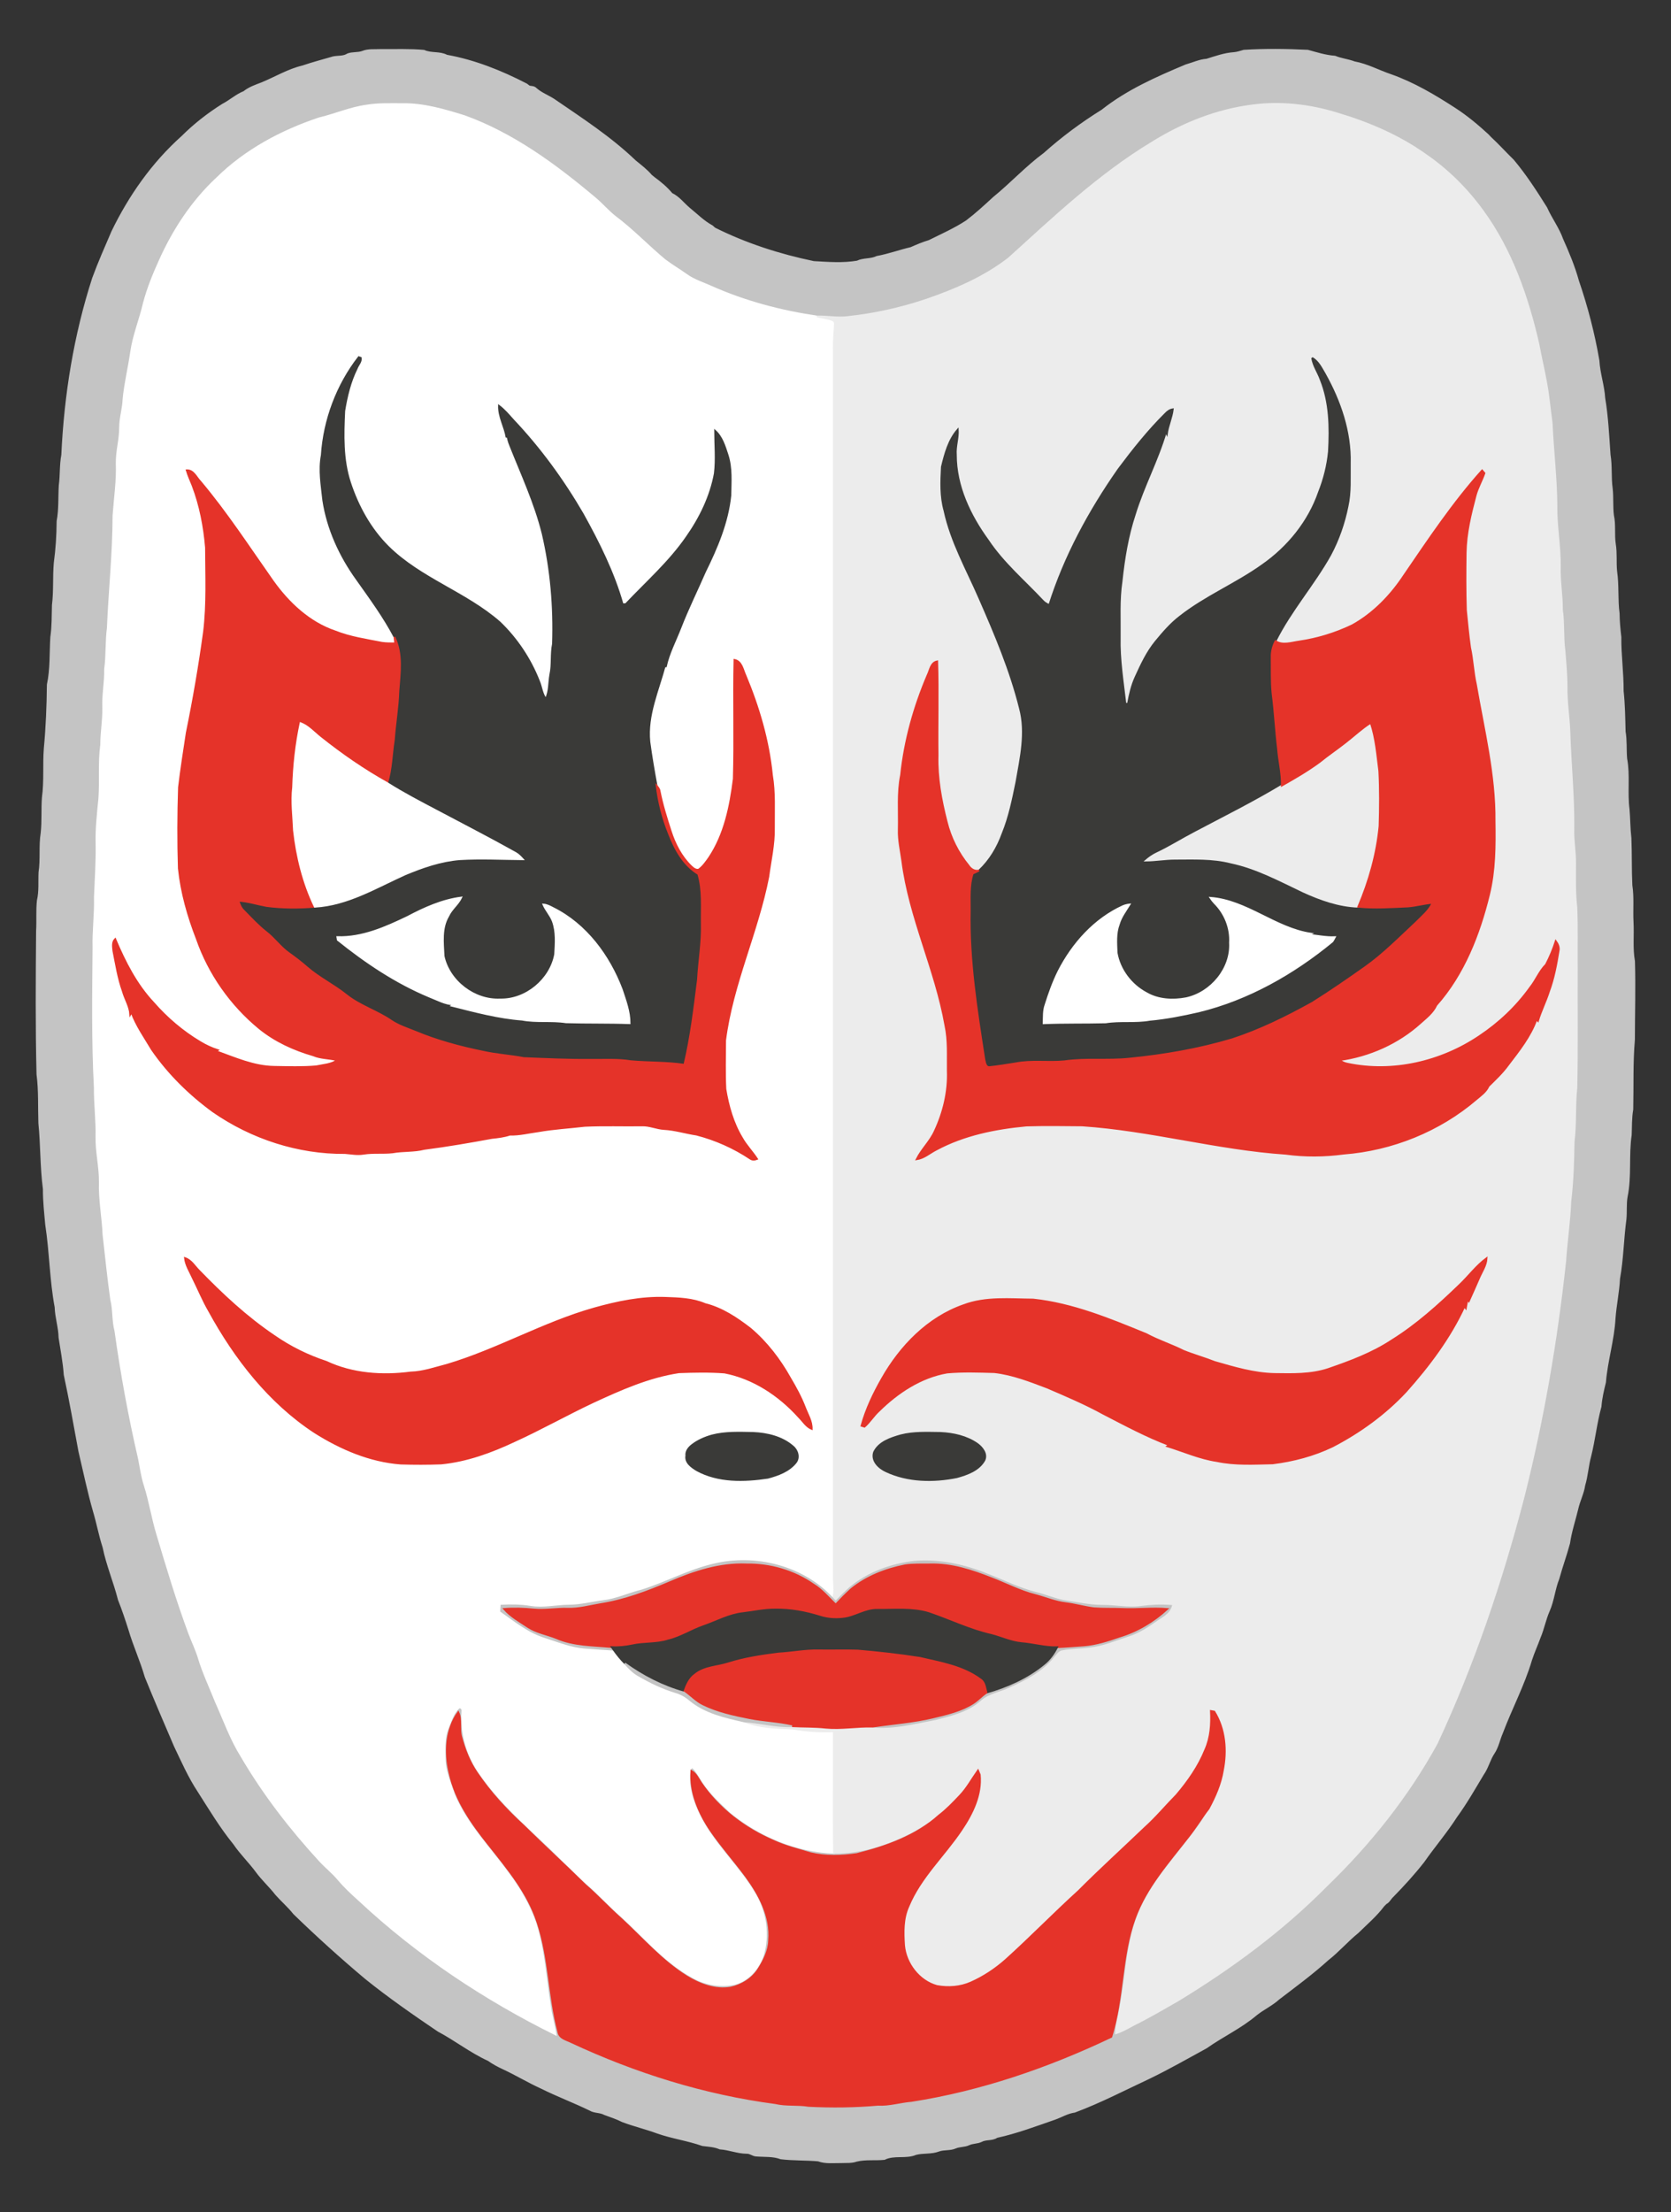 <?xml version="1.0" encoding="utf-8"?>
<svg version="1.1" id="Layer_1" xmlns="http://www.w3.org/2000/svg" xmlns:xlink="http://www.w3.org/1999/xlink" x="0px" y="0px"
	 viewBox="0 0 1266.479 1675.404" enable-background="new 0 0 1266.479 1675.404" xml:space="preserve">
<rect x="0" y="0" width="1266.479" height="1675.404" fill="#333333" stroke="none"/>
<g>
	<path fill="#C4C4C4" stroke="#C4C4C4" stroke-width="1.278" d="M274.686,39.221c4.295-1.802,9.089-1.163,13.64-1.393
		c10.994,0.102,22.038-0.396,32.993,0.601c5.484,2.544,11.901,0.818,17.296,3.694c21.169,3.809,41.354,11.914,60.439,21.77
		c0.524,0.396,1.572,1.202,2.109,1.611c1.662,0.281,3.618,0.23,4.896,1.547c3.963,3.579,9.025,5.446,13.486,8.271
		c21.322,14.598,43.182,28.737,61.896,46.71c4.218,3.426,8.59,6.737,12.144,10.904c0.511,0.422,1.547,1.266,2.058,1.687
		c4.883,3.566,9.6,7.465,13.473,12.157c5.305,2.48,8.82,7.35,13.218,11.057c5.701,4.602,10.853,9.907,17.36,13.422
		c0.498,0.435,1.496,1.317,1.994,1.751c23.713,11.837,49.151,20.006,75.012,25.375c10.942,0.626,22.064,1.521,32.942-0.32
		c4.743-2.301,10.303-1.24,15.059-3.567c8.731-1.598,17.066-4.666,25.707-6.698c4.5-2.007,9.038-3.924,13.768-5.318
		c9.562-4.755,19.392-9.089,28.353-14.956c7.235-5.471,13.908-11.62,20.568-17.769c13.179-10.687,24.697-23.329,38.388-33.415
		c13.627-12.17,28.34-23.099,43.859-32.725c18.996-15.071,41.354-24.889,63.545-34.208c5.216-1.457,10.201-3.861,15.672-4.257
		c6.711-2.071,13.486-4.525,20.581-4.998c2.608-0.153,5.049-1.125,7.555-1.777c16.145-1.01,32.341-0.78,48.499-0.013
		c6.788,1.879,13.525,4.014,20.594,4.512c4.755,1.994,9.945,2.416,14.752,4.27c9.626,1.739,18.331,6.558,27.561,9.677
		c17.347,6.11,33.223,15.544,48.589,25.502c8.961,5.791,17.168,12.668,25.017,19.865c0.46,0.486,1.368,1.457,1.828,1.943
		c5.97,5.522,11.428,11.582,17.257,17.257c9.46,11.236,17.436,23.611,25.221,36.036c3.592,8.156,9.114,15.353,12.093,23.79
		c4.576,10.227,8.935,20.594,11.914,31.421c6.762,19.699,12.016,39.922,15.544,60.452c0.499,9.626,3.835,18.817,4.397,28.443
		c2.39,14.215,3.004,28.622,4.052,42.977c1.406,8.45,0.409,17.078,1.623,25.541c0.741,6.724,0.102,13.512,0.92,20.223
		c1.585,7.159,0.332,14.56,1.419,21.77c1.138,6.826,0.32,13.78,0.997,20.632c1.585,10.584,0.46,21.361,1.892,31.971
		c0.051,5.97,0.626,11.914,1.329,17.845c-0.153,13.64,1.841,27.164,1.726,40.804c1.112,10.227,1.24,20.517,1.496,30.795
		c1.176,6.762,0.588,13.64,1.163,20.453c2.39,12.681,0.128,25.681,1.828,38.439c0.614,7.222,0.537,14.483,1.406,21.693
		c0.486,11.927,0.153,23.879,0.716,35.793c1.432,9.204,0.396,18.548,0.895,27.816c0.55,9.907-0.69,19.903,1.087,29.734
		c0.588,19.801-0.013,39.628-0.051,59.442c-1.521,17.564-0.857,35.23-1.253,52.846c-1.138,6.379-0.895,12.86-1.176,19.315
		c-2.288,15.442,0.077,31.281-3.081,46.646c-1.023,5.714-0.307,11.556-0.933,17.321c-1.994,14.88-2.16,30.015-4.819,44.805
		c-0.511,10.124-2.697,20.057-3.426,30.155c-0.882,16.337-5.957,32.099-7.261,48.372c-1.496,6.046-2.94,12.118-3.388,18.357
		c-3.413,12.336-4.679,25.145-7.798,37.57c-1.994,7.261-2.352,14.828-4.525,22.051c-0.933,6.302-4.014,11.978-5.331,18.178
		c-2.071,8.565-4.922,16.938-6.161,25.682c-2.39,9.025-5.676,17.794-8.104,26.819c-3.196,7.926-3.835,16.593-7.299,24.429
		c-2.851,6.417-4.078,13.397-6.813,19.865c-2.096,5.842-4.73,11.479-6.634,17.398c-5.637,19.034-15.071,36.624-22.051,55.185
		c-2.199,5.011-3.157,10.572-6.213,15.199c-3.413,5.049-4.666,11.211-8.232,16.171c-6.494,10.853-12.783,21.846-20.236,32.086
		c-7.568,11.837-16.784,22.486-24.799,34.003c-7.261,9.268-15.199,17.973-23.444,26.372c-1.79,1.636-2.812,4.142-5.049,5.241
		c-0.473,0.473-1.419,1.406-1.879,1.879c-5.599,7.478-12.885,13.64-19.546,20.184c-7.964,6.456-14.662,14.304-22.754,20.607
		c-11.722,10.636-24.467,19.955-37.02,29.555c-5.228,4.768-11.735,7.721-17.245,12.119c-11.543,9.792-25.387,16.132-37.672,24.838
		c-14.394,7.862-28.634,16.005-43.412,23.138c-18.702,8.731-37.02,18.306-56.399,25.515c-5.356,0.716-10.009,3.618-15.02,5.395
		c-14.509,5.024-28.954,10.482-43.949,13.755c-3.592,2.454-8.232,1.112-11.952,3.196c-2.927,1.368-6.34,1.048-9.268,2.416
		c-3.209,1.534-6.941,1.061-10.188,2.454c-4.001,1.802-8.577,0.818-12.655,2.301c-5.522,2.135-11.658,1.087-17.321,2.531
		c-7.555,3.247-16.401,0.038-23.853,3.745c-7.005,0.729-14.189-0.332-21.079,1.355c-3.822,1.355-7.938,0.908-11.914,1.099
		c-5.74-0.077-11.684,0.742-17.181-1.317c-9.408-0.844-18.932-0.448-28.328-1.572c-5.855-2.25-12.285-1.611-18.433-2.109
		c-2.736,0.013-4.832-2.276-7.606-2.071c-6.903-0.077-13.269-2.876-20.146-3.298c-4.155-1.841-8.705-1.981-13.128-2.544
		c-11.3-3.988-23.201-5.548-34.502-9.549c-8.59-3.17-17.526-5.267-26.103-8.501c-4.397-2.199-9.05-3.784-13.652-5.433
		c-3.439-1.905-7.644-1.253-11.006-3.26c-12.208-5.944-24.94-10.712-37.084-16.759c-9.741-4.423-18.906-10.009-28.622-14.509
		c-3.963-1.841-7.823-3.886-11.39-6.43c-13.371-6.072-25.055-15.34-38.043-22.217c-18.676-12.63-37.225-25.502-54.802-39.641
		c-18.727-15.711-36.892-32.124-54.444-49.139c-4.116-5.241-9.217-9.562-13.614-14.547c-4.64-6.021-10.367-11.096-14.828-17.257
		c-5.395-7.286-11.965-13.601-17.053-21.092c-10.137-12.438-18.357-26.206-26.973-39.692c-7.146-10.789-12.336-22.665-17.909-34.297
		c-7.491-17.398-14.956-34.809-22.102-52.334c-3.49-12.157-8.833-23.674-12.387-35.806c-2.429-7.644-4.96-15.25-7.938-22.69
		c-3.375-13.384-8.884-26.154-11.633-39.717c-2.915-8.91-4.564-18.139-7.248-27.1c-4.321-14.995-7.453-30.283-11.057-45.47
		c-3.605-19.354-6.967-38.771-11.134-58.01c-0.665-9.485-2.48-18.817-3.924-28.187c-0.141-7.785-2.748-15.25-2.966-23.035
		c-3.861-20.67-3.963-41.737-7.146-62.484c-0.793-8.999-1.841-17.948-1.764-26.998c-2.199-16.541-1.764-33.3-3.439-49.893
		c-0.409-12.349,0.192-24.748-1.406-37.02c-0.895-36.215-0.614-72.442-0.32-108.644c0.447-7.67-0.205-15.391,0.626-23.023
		c1.649-7.005,0.882-14.228,1.227-21.322c1.496-9.843,0.051-19.878,1.623-29.708c0.997-8.961,0.268-18.012,0.946-26.998
		c1.7-12.272,0.473-24.71,1.432-37.02c1.508-16.094,2.173-32.226,2.327-48.372c2.518-11.837,1.879-23.994,2.595-35.997
		c1.202-8.041,1.01-16.196,1.24-24.301c1.342-10.572,0.473-21.258,1.393-31.856c1.419-10.521,2.096-21.092,2.16-31.702
		c1.7-8.974,1.061-18.139,1.636-27.203c1.048-7.619,0.46-15.365,1.917-22.959c2.084-45.329,9.383-90.518,23.368-133.789
		c4.372-11.939,9.536-23.559,14.56-35.243c13.039-26.973,30.629-51.989,53.05-72.008c9.268-9.242,19.622-17.308,30.692-24.262
		c5.586-2.863,10.265-7.261,16.132-9.6c4.027-3.234,8.91-4.858,13.665-6.686c10.239-4.231,19.878-10.111,30.744-12.681
		c7.644-2.595,15.417-4.64,23.176-6.89c3.669-0.793,7.759-0.077,11.032-2.25C267.067,39.732,271.107,40.538,274.686,39.221
		 M277.958,79.935c-12.438,1.662-23.981,6.813-36.138,9.677c-28.519,9.523-55.837,24.109-77.389,45.329
		c-18.766,17.462-33.045,39.257-43.476,62.574c-4.679,10.342-8.987,20.913-11.901,31.894c-2.851,12.476-7.887,24.403-9.702,37.135
		c-1.713,11.965-4.64,23.751-5.791,35.806c-0.256,7.312-2.659,14.368-2.608,21.719c0.013,9.012-2.71,17.781-2.544,26.806
		c0.486,13.269-1.496,26.41-2.454,39.602c-0.038,28.506-3.106,56.847-4.295,85.277c-1.368,10.329-0.626,20.773-2.071,31.089
		c0.243,9.83-1.866,19.545-1.393,29.389c0.153,9.344-1.56,18.587-1.56,27.931c-1.879,13.448-0.422,27.049-1.406,40.548
		c-1.099,11.236-2.39,22.486-2.135,33.786c0.281,13.652-0.678,27.279-1.227,40.906c0.358,12.809-1.419,25.541-1.074,38.35
		c-0.281,35.358-0.869,70.755,1.023,106.062c-0.128,12.387,1.521,24.71,1.24,37.097c-0.23,11.582,2.71,22.946,2.557,34.515
		c-0.422,13.294,2.211,26.41,2.774,39.653c1.879,16.401,3.528,32.84,5.829,49.19c1.969,7.772,1.112,15.89,3.183,23.636
		c4.564,32.597,10.495,65.041,17.935,97.114c1.278,6.711,2.224,13.512,4.346,20.031c3.848,12.067,5.752,24.646,9.421,36.764
		c7.555,25.311,15.148,50.621,24.339,75.395c2.288,6.059,5.164,11.901,7.069,18.101c3.413,11.492,8.603,22.319,13.013,33.441
		c6.302,13.972,11.403,28.583,19.597,41.635c16.695,28.43,36.943,54.648,59.25,78.885c4.474,4.858,9.702,8.987,13.972,14.062
		c4.87,5.778,10.406,10.942,16.043,15.979c44.064,41.149,94.8,74.884,148.783,101.575c-0.946-5.663-2.327-11.224-3.503-16.823
		c-3.924-22.473-4.858-45.585-11.697-67.47c-4.806-13.691-12.093-26.436-20.875-37.966c-14.164-19.546-31.69-37.174-41.034-59.787
		c-2.851-8.987-7.146-17.833-6.98-27.458c-0.089-7.632-0.614-15.583,2.467-22.754c2.173-5.228,3.784-11.083,8.015-15.084
		c1.636-1.061,3.042,0.639,2.876,2.263c-1.329,17.219,3.873,34.885,14.189,48.729c17.257,24.582,40.957,43.437,61.935,64.619
		c6.443,5.906,12.374,12.374,19.009,18.101c8.654,7.517,16.311,16.094,24.966,23.611c17.59,16.03,33.185,34.911,54.316,46.518
		c9.562,5.471,21.092,7.593,31.907,5.241c10.137-2.621,17.833-11.287,21.271-20.926c4.947-15.57,2.493-32.93-5.637-46.991
		c-11.594-19.84-28.979-35.614-40.152-55.722c-5.714-10.674-10.546-22.524-9.741-34.873c0.205-2.096-0.077-4.807,2.327-5.676
		c3.324,2.966,5.241,7.056,7.67,10.725c5.727,8.974,13.716,16.145,21.361,23.444c22.077,17.909,49.663,29.619,78.246,30.654
		c19.2,0.166,38.247-5.446,55.338-13.985c8.603-3.886,16.005-9.792,24.224-14.33c-17.308,15.659-39.999,23.572-62.254,29.235
		c-11.556,1.675-23.495,2.045-34.936-0.601c-9.549-2.966-19.367-5.241-28.443-9.523c-21.667-9.319-41.239-24.122-54.61-43.693
		c-2.186-3.285-3.835-7.184-7.453-9.166c-1.15,16.311,5.676,32.035,14.662,45.278c8.284,12.029,18.011,22.958,26.717,34.681
		c10.15,13.908,19.06,30.539,17.526,48.295c-0.179,7.938-3.963,15.25-8.079,21.834c-4.666,7.401-12.63,12.221-21.067,14.1
		c-11.799,1.969-23.457-2.531-33.364-8.59c-18.842-11.722-33.428-28.737-49.637-43.616c-9.255-8.22-17.641-17.36-26.998-25.451
		c-15.468-15.212-31.472-29.849-46.927-45.073c-13.167-12.003-25.336-25.221-35.32-40.024c-5.676-8.296-9.396-17.794-11.965-27.458
		c-1.598-6.072,0.601-12.694-2.186-18.472c-9.536,13.103-10.278,30.603-6.686,45.917c4.385,20.747,16.887,38.477,29.913,54.738
		c14.343,18.139,29.708,36.458,36.867,58.854c8.961,26.793,8.514,55.517,15.723,82.707c0.729,4.96,6.225,5.893,9.971,7.81
		c48.857,22.792,100.974,39.091,154.485,46.135c8.245,1.956,16.823,0.716,25.157,2.096c17.551,0.882,35.167,0.703,52.667-0.844
		c8.616,0.511,16.887-2.25,25.413-2.915c52.616-8.194,103.467-25.733,151.468-48.551c9.255-29.222,7.325-60.81,17.807-89.738
		c8.488-23.419,25.387-42.261,40.472-61.602c5.51-6.928,10.073-14.522,15.468-21.514c-3.247,8.437-9.127,15.378-14.522,22.511
		c-13.512,17.781-29.018,34.591-37.825,55.402c-9.587,22.204-9.907,46.722-14.189,70.18c-1.048,7.401-3.567,14.56-3.797,22.076
		c6.2-1.905,11.569-5.65,17.411-8.347c9.996-5.241,19.814-10.815,29.568-16.478c40.574-24.633,79.115-53.05,112.569-86.823
		c32.866-31.753,61.794-67.866,83.743-108.031c27.855-59.697,49.024-122.373,65.642-186.072
		c14.892-58.854,25.208-118.858,31.702-179.207c0.997-15.033,3.272-29.925,3.861-44.984c1.815-15.02,2.275-30.13,2.493-45.24
		c1.739-13.601,0.614-27.318,2.096-40.932c0.639-30.245,0.205-60.516,0.332-90.761c-0.179-15.353,0.307-30.705-0.358-46.045
		c-1.278-11.032-0.92-22.128-0.933-33.211c0.115-8.552-1.572-17.014-1.317-25.566c0.332-24.774-2.25-49.458-3.017-74.194
		c-0.422-11.505-2.391-22.907-2.135-34.438c-0.026-8.961-0.895-17.909-1.598-26.845c-1.419-10.252-0.396-20.645-1.917-30.884
		c0.102-11.057-1.981-22-1.585-33.057c0.179-15.404-2.851-30.628-2.582-46.019c-0.166-20.875-2.697-41.622-3.63-62.471
		c-1.496-10.751-2.378-21.604-4.487-32.278c-1.7-9.255-3.899-18.408-5.599-27.65c-8.143-35.627-20.479-70.998-42.197-100.757
		c-11.901-16.414-26.5-30.948-43.22-42.415c-20.236-14.458-43.412-24.314-67.15-31.37c-20.67-6.379-42.683-8.948-64.197-6.072
		c-27.254,3.426-53.28,13.895-76.469,28.404c-39.845,24.109-73.823,56.31-108.184,87.411
		c-18.727,14.534-40.791,23.917-63.072,31.549c-19.149,6.392-38.976,10.789-59.058,12.898c-7.772,1.01-15.544-0.703-23.329-0.409
		c-27.356-4.014-54.303-11.121-79.614-22.358c-6.404-2.94-13.294-4.973-19.085-9.114c-5.471-3.899-11.3-7.299-16.656-11.364
		c-12.796-10.648-24.301-22.831-37.659-32.789c-5.433-4.295-9.881-9.664-15.225-14.062c-29.849-25.093-61.96-48.742-98.955-62.075
		c-15.238-4.717-30.871-9.357-46.978-9.089C295.932,78.836,286.868,78.465,277.958,79.935z"/>
	<path fill="#FFFFFF" stroke="#FFFFFF" stroke-width="1.278" d="M277.958,79.935c8.91-1.47,17.973-1.099,26.973-1.112
		c16.107-0.268,31.741,4.372,46.978,9.089c36.995,13.333,69.106,36.982,98.955,62.075c5.343,4.397,9.792,9.766,15.225,14.062
		c13.358,9.958,24.863,22.14,37.659,32.789c5.356,4.065,11.185,7.465,16.656,11.364c5.791,4.142,12.681,6.174,19.085,9.114
		c25.311,11.236,52.258,18.344,79.614,22.358c4.193,0.908,8.59,1.355,12.527,3.157c1.739,1.01,0.895,3.324,1.023,4.947
		c-0.575,6.66-0.882,13.333-0.703,20.018c0.013,308.497,0.013,616.993-0.013,925.49c-0.128,5.842,1.266,11.914-0.677,17.603
		c-22.281-24.505-58.815-33.735-90.607-25.912c-18.83,4.397-35.921,13.883-54.316,19.609c-9.805,2.39-19.072,6.865-29.171,8.041
		c-8.552,1.061-16.95,3.311-25.617,3.362c-9.894,0.077-19.776,2.569-29.657,0.882c-7.235-1.176-14.573-1.227-21.885-0.869
		c-0.064,1.048-0.192,3.157-0.256,4.219c10.533,7.338,20.734,15.762,33.185,19.648c9.894,3.106,19.648,7.235,30.092,8.041
		c7.325,0.639,14.662,1.035,21.987,1.534c2.582,3.669,5.395,7.184,8.577,10.354c3.004,3.426,6.225,6.775,10.239,9.063
		c8.948,5.177,18.331,9.741,28.264,12.719c3.912,1.15,7.529,3.145,10.636,5.791c11.582,9.766,26.806,13.077,41.2,16.375
		c11.709,4.755,24.518,4.896,36.943,5.484c10.265,1.739,20.67,2.531,31.076,2.02c0.153,30.667-0.307,61.346,0.153,92.013
		c-28.583-1.036-56.169-12.745-78.246-30.654c-7.644-7.299-15.634-14.471-21.361-23.444c-2.429-3.669-4.346-7.759-7.67-10.725
		c-2.403,0.869-2.122,3.579-2.327,5.676c-0.805,12.349,4.027,24.199,9.741,34.873c11.172,20.108,28.558,35.882,40.152,55.722
		c8.13,14.061,10.584,31.421,5.637,46.991c-3.439,9.639-11.134,18.305-21.271,20.926c-10.815,2.352-22.345,0.23-31.907-5.241
		c-21.131-11.607-36.726-30.488-54.316-46.518c-8.654-7.517-16.311-16.094-24.966-23.611c-6.634-5.727-12.566-12.195-19.009-18.101
		c-20.977-21.182-44.677-40.037-61.935-64.619c-10.316-13.844-15.519-31.51-14.189-48.729c0.166-1.623-1.24-3.324-2.876-2.263
		c-4.231,4.001-5.842,9.856-8.015,15.084c-3.081,7.171-2.557,15.123-2.467,22.754c-0.166,9.626,4.129,18.472,6.98,27.458
		c9.345,22.613,26.87,40.241,41.034,59.787c8.782,11.53,16.068,24.275,20.875,37.966c6.839,21.885,7.772,44.997,11.697,67.47
		c1.176,5.599,2.557,11.16,3.503,16.823c-53.983-26.691-104.72-60.426-148.783-101.575c-5.637-5.036-11.172-10.201-16.043-15.979
		c-4.27-5.075-9.498-9.204-13.972-14.062c-22.307-24.237-42.555-50.455-59.25-78.885c-8.194-13.052-13.294-27.663-19.597-41.635
		c-4.41-11.121-9.6-21.949-13.013-33.441c-1.905-6.2-4.781-12.042-7.069-18.101c-9.191-24.774-16.784-50.084-24.339-75.395
		c-3.669-12.118-5.573-24.697-9.421-36.764c-2.122-6.519-3.068-13.32-4.346-20.031c-7.44-32.073-13.371-64.517-17.935-97.114
		c-2.071-7.747-1.214-15.864-3.183-23.636c-2.301-16.35-3.95-32.789-5.829-49.19c-0.562-13.243-3.196-26.359-2.774-39.653
		c0.153-11.569-2.787-22.933-2.557-34.515c0.281-12.387-1.368-24.71-1.24-37.097c-1.892-35.307-1.304-70.704-1.023-106.062
		c-0.345-12.809,1.432-25.541,1.074-38.35c0.55-13.627,1.508-27.254,1.227-40.906c-0.256-11.3,1.035-22.549,2.135-33.786
		c0.984-13.499-0.473-27.1,1.406-40.548c0-9.344,1.713-18.587,1.56-27.931c-0.473-9.843,1.636-19.558,1.393-29.389
		c1.444-10.316,0.703-20.76,2.071-31.089c1.189-28.43,4.257-56.77,4.295-85.277c0.959-13.192,2.94-26.333,2.454-39.602
		c-0.166-9.025,2.557-17.794,2.544-26.806c-0.051-7.35,2.352-14.407,2.608-21.719c1.15-12.055,4.078-23.841,5.791-35.806
		c1.815-12.732,6.852-24.659,9.702-37.135c2.915-10.981,7.223-21.552,11.901-31.894c10.431-23.317,24.71-45.112,43.476-62.574
		c21.552-21.22,48.87-35.806,77.389-45.329C253.977,86.749,265.52,81.597,277.958,79.935 M243.84,344.765
		c-2.16,11.364-0.077,22.856,1.125,34.182c3.324,21.77,12.77,42.274,25.617,60.03c9.996,14.125,20.3,28.11,28.379,43.463
		c0.141,1.202,0.409,3.618,0.537,4.819c-3.324-0.013-6.66,0.038-9.958-0.435c-11.927-2.365-24.084-4.065-35.448-8.603
		c-19.686-6.647-35.409-21.463-47.285-38.094c-17.935-25.426-34.898-51.593-54.968-75.434c-3.145-3.196-5.139-8.82-10.38-8.539
		c1.176,3.988,2.953,7.759,4.487,11.62c5.74,15.033,8.795,30.986,10.137,46.978c0.077,21.258,1.074,42.645-1.496,63.788
		c-3.503,25.656-7.9,51.197-13.103,76.571c-2.071,13.704-4.257,27.407-5.88,41.175c-0.678,20.466-0.78,40.957-0.115,61.423
		c1.892,18.318,6.992,36.202,13.665,53.331c9.14,26.385,25.835,50.097,47.413,67.802c11.939,9.702,26.129,16.196,40.842,20.44
		c5.74,2.48,12.093,2.084,18.05,3.72c-4.564,3.26-10.469,3.426-15.787,4.589c-10.584,0.908-21.246,0.55-31.868,0.371
		c-15.506-0.205-29.836-6.698-44.153-11.85c0.447-0.268,0.895-0.537,1.355-0.793c-4.691-1.521-9.178-3.618-13.397-6.187
		c-13.269-7.926-25.183-18.075-35.333-29.708c-12.988-13.806-21.667-30.961-28.967-48.269c-2.442,2.39-1.713,6.059-1.406,9.102
		c2.033,10.201,3.63,20.555,7.133,30.398c1.649,5.995,5.292,11.428,5.663,17.743c0.307-0.562,0.614-1.112,0.933-1.649
		c3.707,10.137,10.035,19.009,15.519,28.225c12.579,18.216,28.609,33.952,46.48,46.953c29.12,20.159,64.389,31.702,99.875,31.383
		c4.666,0.358,9.344,1.317,14.036,0.524c7.286-1.163,14.701-0.205,22.013-1.023c7.951-1.457,16.132-0.639,24.007-2.646
		c17.129-2.211,34.157-5.139,51.146-8.271c4.615-0.486,9.268-1.01,13.691-2.493c7.299,0.204,14.419-1.649,21.604-2.595
		c11.646-2.058,23.457-2.697,35.179-4.078c14.445-0.678,28.928-0.128,43.386-0.332c5.714-0.217,11.006,2.378,16.656,2.71
		c8.373,0.447,16.414,3.017,24.672,4.244c14.394,3.72,28.2,9.843,40.574,18.088c1.572,1.227,3.592,1.061,5.356,0.345
		c-3.579-5.522-8.284-10.239-11.492-16.005c-6.775-11.224-10.367-24.058-12.502-36.892c-0.652-12.297-0.23-24.646-0.217-36.956
		c5.42-42.632,24.531-81.902,32.725-123.907c1.623-12.323,4.538-24.544,4.257-37.046c-0.115-13.333,0.741-26.781-1.496-39.986
		c-2.582-26.103-10.086-51.542-20.197-75.676c-1.956-4.282-2.799-10.546-8.284-11.582c-0.677,30.04,0.358,60.132-0.511,90.173
		c-2.608,20.76-6.903,42.133-18.753,59.8c-2.288,3.234-4.615,6.596-7.874,8.935c-2.263,0.447-4.116-1.163-5.625-2.582
		c-7.465-7.248-12.349-16.733-15.493-26.551c-3.221-9.996-6.379-20.057-8.411-30.373c-0.192-1.662-1.304-2.902-2.314-4.116
		c-2.033-11.019-3.924-22.064-5.42-33.172c-2.045-20.3,6.839-39.232,11.888-58.406c0.166,0.575,0.332,1.15,0.511,1.738
		c2.211-10.482,7.338-19.98,11.172-29.887c5.561-14.33,12.4-28.097,18.523-42.185c9.012-18.28,17.219-37.455,19.29-57.933
		c0.141-10.239,1.087-20.773-2.16-30.68c-2.135-6.507-4.193-13.601-9.485-18.306c0.013,10.776,1.061,21.616-0.217,32.38
		c-3.196,17.436-11.121,33.697-21.271,48.129c-13.052,18.945-30.437,34.208-46.16,50.813c-0.601,0.026-1.802,0.102-2.403,0.141
		c-6.826-24.096-18.114-46.646-30.232-68.467c-14.88-25.566-32.418-49.624-52.769-71.113c-3.388-3.797-6.673-7.721-10.763-10.789
		c-0.23,8.411,4.449,15.851,5.765,24.02c0.205-0.614,0.409-1.214,0.626-1.828c0.32,2.672,1.023,5.267,2.071,7.734
		c8.782,22.128,18.932,43.834,24.672,67.022c6.379,27.318,8.718,55.441,7.798,83.436c-1.585,7.657-0.358,15.544-2.007,23.189
		c-1.125,6.136-0.562,12.745-3.388,18.433c-2.978-3.963-3.272-9.089-5.203-13.537c-6.583-16.695-16.759-32.009-29.708-44.422
		c-25.796-22.588-60.081-33.019-84.599-57.269c-13.512-13.435-22.946-30.552-28.852-48.576c-5.752-17.475-5.216-36.112-4.359-54.252
		c1.802-11.057,4.461-22.153,9.472-32.239c0.972-2.633,3.541-5.011,3.03-7.964l-1.547-0.562
		C255.46,291.65,245.579,318.022,243.84,344.765 M140.143,952.784c0.588,5.343,3.592,9.907,5.752,14.714
		c4.282,8.526,7.874,17.398,12.694,25.643c19.571,35.729,45.495,69.106,79.882,91.63c19.673,12.425,41.775,21.949,65.181,23.726
		c10.239,0.307,20.479,0.32,30.705-0.064c19.379-1.879,37.902-8.667,55.428-16.899c20.21-9.178,39.538-20.108,59.634-29.568
		c20.849-9.639,42.21-19.175,65.105-22.626c11.53-0.435,23.125-0.69,34.642,0.192c21.923,4.219,41.379,17.155,56.195,33.581
		c3.196,3.145,5.548,7.363,9.881,9.178c0.166-5.97-3.183-11.096-5.216-16.478c-2.94-7.657-6.903-14.867-11.07-21.91
		c-7.874-14.113-17.858-27.203-30.258-37.659c-10.329-7.977-21.476-15.429-34.31-18.612c-9.447-4.052-19.903-4.372-30.04-4.717
		c-18.357-0.665-36.522,3.145-54.098,8.079c-38.439,10.878-73.286,31.319-111.559,42.683c-9.025,2.301-17.948,5.535-27.356,5.778
		c-21.501,2.838-44.166,1.304-63.993-8.053c-14.049-4.602-27.407-11.198-39.538-19.635c-20.862-14.061-39.359-31.28-56.821-49.305
		C147.532,959.073,145.013,954.318,140.143,952.784 M539.566,1087.173c-5.394,1.547-10.687,3.784-15.122,7.274
		c-2.48,1.93-4.73,4.679-4.295,8.053c-0.933,5.254,4.027,8.59,7.913,10.994c16.362,8.999,35.946,8.386,53.868,5.74
		c7.695-2.071,15.851-4.985,21.041-11.351c3.234-3.809,1.56-9.562-2.084-12.451c-8.22-7.133-19.43-9.766-30.066-10.227
		C560.39,1085.039,549.754,1084.502,539.566,1087.173z"/>
	<path fill="#ECECEC" stroke="#ECECEC" stroke-width="1.278" d="M949.216,79.82c21.514-2.876,43.527-0.307,64.197,6.072
		c23.738,7.056,46.914,16.912,67.15,31.37c16.72,11.467,31.319,26.001,43.22,42.415c21.719,29.759,34.054,65.13,42.197,100.757
		c1.7,9.242,3.899,18.395,5.599,27.65c2.109,10.674,2.991,21.527,4.487,32.278c0.933,20.849,3.464,41.596,3.63,62.471
		c-0.268,15.391,2.761,30.616,2.582,46.019c-0.396,11.057,1.688,22,1.585,33.057c1.521,10.239,0.499,20.632,1.917,30.884
		c0.703,8.935,1.572,17.884,1.598,26.845c-0.256,11.53,1.713,22.933,2.135,34.438c0.767,24.735,3.349,49.42,3.017,74.194
		c-0.256,8.552,1.432,17.014,1.317,25.566c0.013,11.083-0.345,22.179,0.933,33.211c0.665,15.34,0.179,30.692,0.358,46.045
		c-0.128,30.245,0.307,60.516-0.332,90.761c-1.483,13.614-0.358,27.33-2.096,40.932c-0.217,15.11-0.677,30.219-2.493,45.24
		c-0.588,15.059-2.864,29.951-3.861,44.984c-6.494,60.349-16.81,120.354-31.702,179.207
		c-16.618,63.699-37.787,126.375-65.642,186.072c-21.949,40.165-50.877,76.277-83.743,108.031
		c-33.454,33.773-71.995,62.19-112.569,86.823c-9.754,5.663-19.571,11.236-29.568,16.478c-5.842,2.697-11.211,6.443-17.411,8.347
		c0.23-7.516,2.748-14.675,3.797-22.076c4.282-23.457,4.602-47.975,14.189-70.18c8.808-20.811,24.314-37.621,37.825-55.402
		c5.394-7.133,11.275-14.074,14.522-22.511c4.909-9.089,9.127-18.663,10.802-28.903c3.004-15.071,1.751-31.332-6.507-44.6
		c-0.652-0.115-1.956-0.371-2.608-0.486c0.499,9.907-0.141,20.121-4.231,29.312c-5.075,12.668-13.026,23.994-21.821,34.348
		c-8.041,8.143-15.353,17.015-23.892,24.672c-16.759,16.056-33.965,31.625-50.353,48.078
		c-18.766,17.014-36.419,35.218-55.249,52.168c-7.862,6.954-16.746,12.834-26.359,17.091c-8.028,3.567-17.142,4.206-25.72,2.633
		c-13.563-3.771-23.636-16.938-24.876-30.807c-0.639-9.92-0.908-20.325,3.324-29.568c9.114-22.051,27.152-38.362,40.203-57.895
		c8.258-12.221,15.353-26.589,13.844-41.75c-0.332-0.818-1.023-2.454-1.368-3.272c-4.576,6.443-8.322,13.525-13.844,19.264
		c-4.973,5.228-9.971,10.495-15.736,14.867c-8.22,4.538-15.621,10.444-24.224,14.33c-17.091,8.539-36.138,14.151-55.338,13.985
		c-0.46-30.667,0-61.346-0.153-92.013c-10.406,0.511-20.811-0.281-31.076-2.02c-12.425-0.588-25.234-0.729-36.943-5.484
		c12.17,0.729,24.083,4.155,36.343,3.656c8.501,0.473,17.04,0.179,25.528,1.125c11.863,1.125,23.674-1.138,35.55-0.805
		c16.107,1.496,31.881-2.761,47.592-5.688c11.952-3.042,24.697-6.047,34.106-14.547c6.174-5.446,14.598-6.583,21.846-9.996
		c12.31-5.561,24.902-12.004,33.466-22.792c1.905-2.02,3.503-4.845,6.468-5.369c6.775-1.368,13.755-1.202,20.594-2.109
		c10.393-1.087,20.057-5.305,29.925-8.462c7.555-2.416,14.253-6.737,20.683-11.275c4.359-3.17,10.086-5.561,11.543-11.288
		c-7.529-0.588-15.071-0.268-22.537,0.754c-9.869,1.355-19.712-0.856-29.58-0.818c-9.319,0.026-18.433-2.032-27.599-3.362
		c-7.798-1.202-15.033-4.512-22.665-6.366c-12.885-3.196-24.735-9.306-37.084-13.998c-17.206-7.031-35.972-11.096-54.597-9.638
		c-17.832,1.956-35.486,8.283-49.356,19.878c-3.758,3.311-7.235,6.941-10.789,10.469c-0.716-0.754-1.419-1.496-2.109-2.224
		c1.943-5.689,0.55-11.761,0.677-17.603c0.026-308.497,0.026-616.993,0.013-925.49c-0.179-6.686,0.128-13.358,0.703-20.018
		c-0.128-1.623,0.716-3.937-1.023-4.947c-3.937-1.802-8.335-2.25-12.527-3.157c7.785-0.294,15.557,1.419,23.329,0.409
		c20.082-2.109,39.909-6.507,59.058-12.898c22.281-7.632,44.345-17.014,63.072-31.549c34.361-31.101,68.339-63.302,108.184-87.411
		C895.936,93.716,921.962,83.246,949.216,79.82 M994.456,271.006c0.818,5.931,4.5,10.878,6.456,16.439
		c6.992,17.244,7.286,36.176,6.264,54.495c-1.01,10.597-3.63,20.964-7.555,30.859c-7.734,22.345-23.329,41.507-42.606,54.993
		c-20.134,14.458-43.437,23.943-62.932,39.347c-6.941,5.331-12.63,12.029-18.178,18.727c-6.583,8.041-10.994,17.526-15.263,26.921
		c-2.94,6.379-4.474,13.282-5.74,20.146c-0.473,0.038-1.419,0.115-1.892,0.153c-1.93-16.797-4.704-33.581-4.295-50.545
		c0.179-14.023-0.729-28.136,1.342-42.044c1.828-17.181,4.589-34.412,10.048-50.852c6.519-21.348,17.334-41.123,23.572-62.561
		c0.23,0.537,0.46,1.074,0.703,1.611c0.895-6.392,3.758-12.336,4.538-18.753c-2.263,0.32-4.078,1.687-5.586,3.272
		c-13.077,12.949-24.569,27.407-35.576,42.121c-22.141,31.638-40.83,66.025-52.513,102.943c-1.815-0.882-3.63-1.854-4.973-3.388
		c-14.036-14.982-29.977-28.417-41.43-45.649c-13.716-18.83-24.339-41.034-24.326-64.747c-0.511-6.494,1.892-12.745,1.445-19.226
		c-6.941,7.811-9.728,18.395-12.131,28.328c-0.601,11.045-1.074,22.371,1.969,33.134c5.062,23.547,17.066,44.626,26.576,66.524
		c11.863,27.062,23.47,54.444,30.629,83.193c4.947,18.433,0.537,37.48-2.659,55.811c-2.71,13.256-5.407,26.64-10.559,39.219
		c-3.771,10.418-9.562,20.223-17.705,27.816c-3.336,0.754-6.2-1.035-7.989-3.745c-7.887-9.651-13.614-21.067-16.58-33.172
		c-4.218-16.426-7.35-33.313-6.877-50.34c-0.307-23.713,0.46-47.451-0.281-71.164c-4.973,0.933-5.407,6.571-7.286,10.354
		c-10.316,24.122-17.449,49.688-20.172,75.817c-2.761,13.589-1.393,27.484-1.751,41.239c-0.268,8.028,1.598,15.877,2.685,23.777
		c5.407,42.862,25.234,82.158,32.661,124.572c2.467,11.3,1.662,22.933,1.815,34.412c0.588,15.723-3.221,31.485-9.869,45.674
		c-3.515,7.798-9.996,13.704-13.768,21.335c5.727-0.831,10.06-4.909,15.071-7.414c20.952-11.249,44.664-15.979,68.134-18.178
		c14.1-0.435,28.213-0.205,42.312-0.077c51.925,3.477,102.406,17.96,154.319,21.463c14.534,1.981,29.325,1.841,43.872-0.102
		c36.701-2.838,72.57-17.245,100.565-41.226c3.477-2.915,7.401-5.65,9.293-9.945c5.177-5.088,10.521-10.099,14.79-16.005
		c8.219-10.763,16.925-21.616,21.54-34.515c0.345,0.396,0.716,0.805,1.087,1.214c2.275-7.644,5.957-14.765,8.36-22.371
		c3.682-9.856,5.599-20.261,7.274-30.616c0.677-2.812-0.511-5.407-2.148-7.606c-1.981,6.149-4.461,12.118-7.44,17.858
		c-5.049,5.037-7.555,11.901-12.016,17.411c-10.406,14.534-23.598,26.96-38.477,36.841c-28.916,19.469-65.603,28.097-99.939,20.824
		c-2.199-0.422-4.218-1.355-5.97-2.71c22.537-3.119,44.358-12.834,61.283-28.136c4.5-4.014,9.511-7.862,12.08-13.499
		c20.849-23.483,32.546-53.587,39.935-83.73c4.474-18.216,4.512-37.02,4.219-55.645c0.358-34.988-8.245-69.119-14.125-103.39
		c-2.122-9.281-2.403-18.855-4.461-28.149c-1.317-9.396-2.199-18.842-3.145-28.264c-0.46-14.483-0.396-28.979-0.192-43.463
		c0.243-14.777,3.784-29.184,7.542-43.399c1.598-5.867,4.704-11.147,6.698-16.861c-0.447-0.524-1.342-1.585-1.802-2.109
		c-22.013,24.493-40.331,52.015-58.905,79.141c-10.124,15.429-23.329,29.184-39.564,38.171
		c-12.681,6.072-26.244,10.252-40.165,12.285c-5.842,0.793-12.643,3.272-17.973-0.332c11.53-23.176,28.979-42.709,41.571-65.258
		c6.187-11.556,10.521-24.058,13.09-36.905c2.378-10.661,1.547-21.655,1.713-32.482c0.639-23.802-7.414-47.106-18.945-67.661
		C1001.499,278.752,999.185,273.665,994.456,271.006 M1106.206,973.135c-15.928,15.34-32.495,30.296-51.35,42.006
		c-14.828,9.792-31.6,16.017-48.308,21.757c-13.115,4.321-27.088,3.861-40.714,3.682c-15.493-0.32-30.45-4.832-45.214-9.076
		c-7.798-3.094-15.902-5.318-23.662-8.462c-9.204-4.628-19.073-7.734-28.136-12.643c-27.663-11.3-55.811-22.997-85.788-26.193
		c-17.615-0.115-35.946-2.071-52.782,4.321c-26.998,9.421-47.899,31.102-61.768,55.53c-6.456,11.313-12.17,23.24-15.596,35.806
		c0.575,0.179,1.739,0.537,2.314,0.716c4.091-3.515,6.852-8.296,10.853-11.914c14.189-13.998,31.817-25.694,51.746-29.133
		c11.901-1.074,23.905-0.626,35.831-0.294c13.921,1.56,27.1,6.775,40.114,11.697c14.445,6.2,28.941,12.361,42.734,19.955
		c16.247,8.36,32.418,17.078,49.548,23.534c-0.486,0.294-0.946,0.614-1.406,0.933c12.489,3.822,24.557,9.281,37.595,11.211
		c13.908,2.966,28.225,2.058,42.338,1.777c15.71-1.943,31.268-6.047,45.546-12.937c20.568-10.687,39.628-24.48,55.466-41.443
		c17.411-19.494,33.338-40.676,44.37-64.491c0.32,0.447,0.665,0.908,1.023,1.393c0.396-2.263,0.856-4.5,1.253-6.737
		c0.332,0.46,0.677,0.92,1.023,1.406c2.531-5.688,5.152-11.339,7.593-17.078c2.096-5.152,5.676-9.843,5.919-15.596
		C1118.938,958.562,1113.186,966.513,1106.206,973.135 M682.725,1087.058c-7.644,2.186-16.656,5.1-20.313,12.834
		c-2.084,6.545,3.669,11.888,9.05,14.381c16.656,7.836,35.959,8.066,53.728,4.512c7.849-2.186,16.605-5.228,20.875-12.745
		c2.339-4.781-1.47-9.664-5.19-12.4c-8.156-5.765-18.331-7.99-28.161-8.437C702.705,1085.103,692.517,1084.54,682.725,1087.058z"/>
	<path fill="#3A3A38" stroke="#3A3A38" stroke-width="1.278" d="M243.84,344.765c1.739-26.742,11.62-53.114,28.072-74.296
		l1.547,0.562c0.511,2.953-2.058,5.331-3.03,7.964c-5.011,10.086-7.67,21.182-9.472,32.239c-0.856,18.139-1.393,36.777,4.359,54.252
		c5.906,18.024,15.34,35.141,28.852,48.576c24.518,24.25,58.803,34.681,84.599,57.269c12.949,12.412,23.125,27.727,29.708,44.422
		c1.93,4.449,2.224,9.575,5.203,13.537c2.825-5.689,2.263-12.297,3.388-18.433c1.649-7.644,0.422-15.532,2.007-23.189
		c0.92-27.995-1.419-56.118-7.798-83.436c-5.74-23.189-15.889-44.895-24.672-67.022c-1.048-2.467-1.751-5.062-2.071-7.734
		c-0.217,0.614-0.422,1.214-0.626,1.828c-1.317-8.168-5.995-15.608-5.765-24.02c4.091,3.068,7.376,6.992,10.763,10.789
		c20.351,21.489,37.889,45.546,52.769,71.113c12.118,21.821,23.406,44.37,30.232,68.467c0.601-0.038,1.802-0.115,2.403-0.141
		c15.723-16.605,33.108-31.868,46.16-50.813c10.15-14.432,18.075-30.692,21.271-48.129c1.278-10.763,0.23-21.604,0.217-32.38
		c5.292,4.704,7.35,11.799,9.485,18.306c3.247,9.907,2.301,20.44,2.16,30.68c-2.071,20.479-10.278,39.653-19.29,57.933
		c-6.123,14.087-12.962,27.855-18.523,42.185c-3.835,9.907-8.961,19.405-11.172,29.887c-0.179-0.588-0.345-1.163-0.511-1.738
		c-5.049,19.175-13.934,38.107-11.888,58.406c1.496,11.109,3.388,22.153,5.42,33.172c1.483,12.349,4.525,24.505,9.204,36.036
		c4.551,11.952,11.07,24.084,22.358,30.897c3.694,12.297,2.429,25.247,2.659,37.902c0.358,14.113-2.148,28.072-2.902,42.133
		c-2.736,21.565-5.241,43.258-10.303,64.414c-13.41-2.033-27.036-1.508-40.523-2.71c-9.933-1.636-20.006-0.908-30.015-1.061
		c-17.066,0.204-34.105-0.626-51.146-1.304c-10.163-1.981-20.543-2.506-30.654-4.781c-17.436-3.554-34.745-8.169-51.197-15.033
		c-6.251-2.557-12.796-4.564-18.446-8.36c-10.815-7.44-23.738-11.275-34.067-19.494c-9.536-7.683-20.722-13.026-29.964-21.092
		c-4.372-3.835-8.999-7.363-13.742-10.738c-6.417-4.551-10.981-11.16-17.206-15.941c-6.2-4.832-11.467-10.674-16.976-16.222
		c-2.135-1.981-3.145-4.755-4.027-7.453c7.286,0.409,14.253,2.71,21.399,4.001c12.093,1.547,24.352,1.585,36.483,0.55
		c24.787-1.406,46.403-14.598,68.467-24.544c13.205-5.51,26.998-10.316,41.366-11.454c15.941-0.946,31.932-0.102,47.886,0.038
		c-1.636-1.777-3.298-3.567-5.407-4.768c-19.801-11.083-39.986-21.437-60.03-32.073c-12.63-6.647-25.311-13.231-37.365-20.888
		c3.298-10.648,3.324-21.898,5.075-32.827c0.869-12.272,3.03-24.403,3.413-36.713c1.023-13.652,3.234-28.302-3.017-41.098
		c-8.079-15.353-18.382-29.337-28.379-43.463c-12.847-17.756-22.294-38.26-25.617-60.03
		C243.763,367.621,241.68,356.129,243.84,344.765 M308.855,694.461c-16.644,7.99-34.361,15.864-53.216,15.25
		c0.089,0.537,0.256,1.611,0.332,2.148c21.271,17.078,44.166,32.431,69.438,42.951c6.11,2.378,12.093,5.804,18.804,5.995
		c-0.588,0.307-1.163,0.626-1.739,0.946c17.539,4.397,35.103,9.153,53.204,10.521c10.968,2.122,22.23,0.307,33.249,2.02
		c16.081,0.486,32.188,0.102,48.282,0.69c0.026-8.846-3.183-17.232-5.906-25.528c-9.664-25.541-27.177-49.33-52.053-61.692
		c-2.352-1.227-4.755-2.569-7.453-2.723c1.917,4.449,5.382,8.041,7.133,12.579c2.991,8.028,2.237,16.823,1.777,25.208
		c-3.554,19.136-22.089,34.591-41.622,34.106c-19.52,0.959-38.682-13.665-42.849-32.763c-0.486-10.163-1.917-21.246,3.541-30.411
		c2.39-5.292,7.363-8.795,9.83-14.01C335.138,681.614,321.638,687.699,308.855,694.461z"/>
	<path fill="#3A3A38" stroke="#3A3A38" stroke-width="1.278" d="M994.456,271.006c4.73,2.659,7.044,7.747,9.69,12.208
		c11.53,20.555,19.584,43.859,18.945,67.661c-0.166,10.827,0.665,21.821-1.713,32.482c-2.569,12.847-6.903,25.349-13.09,36.905
		c-12.591,22.55-30.04,42.082-41.571,65.258c-1.969,3.784-3.081,7.989-2.94,12.272c0.115,9.127-0.23,18.293,0.665,27.407
		c1.802,13.908,2.467,27.944,4.155,41.878c0.703,9.344,3.106,18.523,2.889,27.944c-21.399,12.86-43.77,23.968-65.821,35.64
		c-9.766,5.062-19.06,11.006-29.043,15.659c-2.979,1.419-5.663,3.336-8.156,5.471c7.338-0.026,14.611-1.393,21.961-1.393
		c14.164,0,28.558-0.716,42.415,2.825c19.469,4.078,37.071,13.601,54.865,22.064c13.141,5.995,27.139,11.006,41.724,11.479
		c12.476,1.278,24.991,0.332,37.48-0.192c6.34-0.435,12.489-2.327,18.842-2.736c-2.723,6.021-8.015,10.137-12.515,14.752
		c-12.604,11.722-24.697,24.109-38.81,34.054c-13.064,9.229-26.231,18.318-39.781,26.806
		c-19.469,10.802-39.526,20.722-60.758,27.637c-25.375,7.58-51.58,12.08-77.914,14.675c-16.35,1.726-32.878-0.358-49.177,2.007
		c-12.349,1.202-24.876-0.844-37.11,1.585c-6.558,1.035-13.128,2.122-19.724,2.825c-3.004,0.217-3.349-3.618-3.886-5.752
		c-5.791-37.327-11.824-74.897-11.032-112.799c0.089-9.357-0.754-18.932,2.199-27.982c1.623-0.754,3.26-1.496,4.832-2.352
		c8.143-7.593,13.934-17.398,17.705-27.816c5.152-12.579,7.849-25.963,10.559-39.219c3.196-18.331,7.606-37.378,2.659-55.811
		c-7.159-28.749-18.766-56.131-30.629-83.193c-9.511-21.898-21.514-42.977-26.576-66.524c-3.042-10.763-2.569-22.089-1.969-33.134
		c2.403-9.933,5.19-20.517,12.131-28.328c0.447,6.481-1.956,12.732-1.445,19.226c-0.013,23.713,10.61,45.917,24.326,64.747
		c11.454,17.232,27.394,30.667,41.43,45.649c1.342,1.534,3.157,2.505,4.973,3.388c11.684-36.918,30.373-71.305,52.513-102.943
		c11.006-14.713,22.498-29.171,35.576-42.121c1.508-1.585,3.324-2.953,5.586-3.272c-0.78,6.417-3.643,12.361-4.538,18.753
		c-0.243-0.537-0.473-1.074-0.703-1.611c-6.238,21.437-17.053,41.213-23.572,62.561c-5.458,16.439-8.22,33.671-10.048,50.852
		c-2.071,13.908-1.163,28.021-1.342,42.044c-0.409,16.963,2.365,33.748,4.295,50.545c0.473-0.038,1.419-0.115,1.892-0.153
		c1.266-6.865,2.799-13.768,5.74-20.146c4.27-9.396,8.68-18.881,15.263-26.921c5.548-6.698,11.236-13.397,18.178-18.727
		c19.494-15.404,42.798-24.889,62.932-39.347c19.277-13.486,34.873-32.648,42.606-54.993c3.924-9.894,6.545-20.261,7.555-30.859
		c1.023-18.318,0.729-37.25-6.264-54.495C998.955,281.884,995.274,276.937,994.456,271.006 M917.335,679.94
		c0.933,1.406,1.981,2.748,3.158,4.014c7.862,7.734,12.361,18.919,11.709,29.977c1.125,19.635-14.304,38.017-33.249,42.095
		c-10.035,1.879-21.054,1.368-30.066-3.873c-11.543-6.11-20.3-17.564-22.549-30.475c-0.268-7.261-0.959-14.803,1.687-21.731
		c1.585-5.522,5.152-10.112,8.117-14.944c-1.7,0.166-3.311,0.562-4.87,1.189c-21.68,9.83-38.298,28.43-49.011,49.381
		c-4.078,8.194-7.146,16.848-9.894,25.566c-1.598,4.449-1.227,9.229-1.419,13.883c15.685-0.639,31.383-0.281,47.068-0.665
		c11.07-1.777,22.371,0.026,33.415-1.956c12.451-1.125,24.761-3.566,36.943-6.353c37.493-9.102,71.778-28.57,101.422-52.948
		c0.793-1.035,1.329-2.224,1.943-3.349c-6.775,0.32-13.371-1.214-20.07-1.764c0.639-0.294,1.291-0.575,1.956-0.844
		C966.524,703.128,944.934,681.998,917.335,679.94z"/>
	<path fill="#E53329" stroke="#E53329" stroke-width="1.278" d="M585.1,586.993c-2.582-26.103-10.086-51.542-20.198-75.676
		c-1.956-4.282-2.799-10.546-8.284-11.582c-0.677,30.04,0.358,60.132-0.511,90.173c-2.608,20.76-6.903,42.133-18.753,59.8
		c-2.288,3.234-4.615,6.596-7.874,8.935c-2.263,0.447-4.116-1.163-5.625-2.582c-7.465-7.248-12.349-16.733-15.493-26.551
		c-3.221-9.996-6.379-20.057-8.411-30.373c-0.192-1.662-1.304-2.902-2.314-4.116c1.483,12.349,4.525,24.505,9.204,36.036
		c4.551,11.952,11.07,24.084,22.358,30.897c3.694,12.297,2.429,25.247,2.659,37.902c0.358,14.113-2.148,28.072-2.902,42.133
		c-2.736,21.565-5.241,43.258-10.303,64.414c-13.41-2.033-27.036-1.508-40.523-2.71c-9.933-1.636-20.006-0.908-30.015-1.061
		c-17.066,0.204-34.105-0.626-51.146-1.304c-10.163-1.981-20.543-2.506-30.654-4.781c-17.436-3.554-34.745-8.169-51.197-15.033
		c-6.251-2.557-12.796-4.564-18.446-8.36c-10.815-7.44-23.738-11.275-34.067-19.494c-9.536-7.683-20.722-13.026-29.964-21.092
		c-4.372-3.835-8.999-7.363-13.742-10.738c-6.417-4.551-10.981-11.16-17.206-15.941c-6.2-4.832-11.466-10.674-16.976-16.222
		c-2.135-1.981-3.145-4.755-4.027-7.453c7.286,0.409,14.253,2.71,21.399,4.001c12.093,1.547,24.352,1.585,36.483,0.55
		c-8.718-18.101-13.576-37.889-15.813-57.793c-0.422-10.879-1.956-21.77-0.652-32.648c0.499-16.363,2.237-32.661,5.663-48.678
		c5.957,2.275,10.15,7.261,15.059,11.096c15.966,12.732,32.814,24.378,50.66,34.336c3.298-10.648,3.324-21.898,5.075-32.827
		c0.869-12.272,3.03-24.403,3.413-36.713c1.023-13.652,3.234-28.302-3.017-41.098c0.141,1.202,0.409,3.618,0.537,4.819
		c-3.324-0.013-6.66,0.038-9.958-0.435c-11.927-2.365-24.084-4.065-35.448-8.603c-19.686-6.647-35.409-21.463-47.285-38.094
		c-17.935-25.426-34.898-51.593-54.968-75.434c-3.145-3.196-5.139-8.82-10.38-8.539c1.176,3.988,2.953,7.759,4.487,11.62
		c5.74,15.033,8.795,30.986,10.137,46.978c0.077,21.258,1.074,42.645-1.496,63.788c-3.503,25.656-7.9,51.197-13.103,76.571
		c-2.071,13.704-4.257,27.407-5.88,41.175c-0.678,20.466-0.78,40.957-0.115,61.423c1.892,18.318,6.992,36.202,13.665,53.331
		c9.14,26.385,25.835,50.097,47.413,67.802c11.939,9.702,26.129,16.196,40.842,20.44c5.74,2.48,12.093,2.084,18.05,3.72
		c-4.564,3.26-10.469,3.426-15.787,4.589c-10.584,0.908-21.246,0.55-31.868,0.371c-15.506-0.205-29.836-6.698-44.153-11.85
		c0.447-0.268,0.895-0.537,1.355-0.793c-4.691-1.521-9.178-3.618-13.397-6.187c-13.269-7.926-25.183-18.075-35.333-29.708
		c-12.988-13.806-21.668-30.961-28.967-48.269c-2.442,2.39-1.713,6.059-1.406,9.102c2.032,10.201,3.63,20.555,7.133,30.398
		c1.649,5.995,5.292,11.428,5.663,17.743c0.307-0.562,0.614-1.112,0.933-1.649c3.707,10.137,10.035,19.009,15.519,28.225
		c12.579,18.216,28.609,33.952,46.48,46.953c29.12,20.159,64.389,31.702,99.875,31.383c4.666,0.358,9.345,1.317,14.036,0.524
		c7.286-1.163,14.701-0.205,22.013-1.023c7.951-1.457,16.132-0.639,24.007-2.646c17.129-2.211,34.157-5.139,51.146-8.271
		c4.615-0.486,9.268-1.01,13.691-2.493c7.299,0.204,14.419-1.649,21.604-2.595c11.646-2.058,23.457-2.697,35.179-4.078
		c14.445-0.678,28.928-0.128,43.386-0.332c5.714-0.217,11.006,2.378,16.656,2.71c8.373,0.447,16.414,3.017,24.672,4.244
		c14.394,3.72,28.2,9.843,40.574,18.088c1.572,1.227,3.592,1.061,5.356,0.345c-3.579-5.522-8.284-10.239-11.492-16.005
		c-6.775-11.224-10.367-24.058-12.502-36.892c-0.652-12.297-0.23-24.646-0.217-36.956c5.42-42.632,24.531-81.902,32.725-123.907
		c1.623-12.323,4.538-24.544,4.257-37.046C586.48,613.646,587.337,600.198,585.1,586.993z"/>
	<path fill="#FFFFFF" stroke="#FFFFFF" stroke-width="1.278" d="M390.885,646.039c-19.801-11.083-39.986-21.437-60.03-32.073
		c-12.63-6.647-25.311-13.231-37.365-20.888c-17.845-9.958-34.694-21.604-50.66-34.336c-4.909-3.835-9.102-8.82-15.059-11.096
		c-3.426,16.017-5.164,32.316-5.663,48.678c-1.304,10.878,0.23,21.77,0.652,32.648c2.237,19.903,7.095,39.692,15.813,57.793
		c24.787-1.406,46.403-14.598,68.467-24.544c13.205-5.51,26.998-10.316,41.366-11.454c15.941-0.946,31.932-0.102,47.886,0.038
		C394.656,649.03,392.994,647.24,390.885,646.039z"/>
	<path fill="#ECECEC" stroke="#ECECEC" stroke-width="1.278" d="M1045.346,583.963c-1.585-12.246-2.506-24.748-6.468-36.522
		c-6.813,4.282-12.643,9.856-18.983,14.765c-6.455,5.113-13.32,9.677-19.699,14.892c-9.102,6.698-18.881,12.361-28.711,17.922
		c-21.399,12.86-43.77,23.968-65.821,35.64c-9.766,5.062-19.06,11.006-29.043,15.659c-2.979,1.419-5.663,3.336-8.156,5.471
		c7.338-0.026,14.611-1.393,21.961-1.393c14.164,0,28.558-0.716,42.415,2.825c19.469,4.078,37.071,13.601,54.865,22.064
		c13.141,5.995,27.139,11.006,41.724,11.479c8.271-19.456,14.113-40.063,16.107-61.168
		C1045.959,611.741,1046.074,597.82,1045.346,583.963z"/>
	<path fill="#FFFFFF" stroke="#FFFFFF" stroke-width="1.278" d="M308.855,694.461c12.783-6.762,26.282-12.847,40.753-14.713
		c-2.467,5.215-7.44,8.718-9.83,14.01c-5.458,9.166-4.027,20.249-3.541,30.411c4.167,19.098,23.329,33.722,42.849,32.763
		c19.533,0.486,38.068-14.969,41.622-34.106c0.46-8.386,1.214-17.181-1.777-25.208c-1.751-4.538-5.216-8.13-7.133-12.579
		c2.697,0.153,5.1,1.496,7.453,2.723c24.876,12.361,42.389,36.151,52.053,61.692c2.723,8.296,5.931,16.682,5.906,25.528
		c-16.094-0.588-32.201-0.205-48.282-0.69c-11.019-1.713-22.281,0.102-33.249-2.02c-18.101-1.368-35.665-6.123-53.204-10.521
		c0.575-0.32,1.151-0.639,1.739-0.946c-6.711-0.192-12.694-3.618-18.804-5.995c-25.272-10.521-48.167-25.873-69.438-42.951
		c-0.077-0.537-0.243-1.611-0.332-2.148C274.494,710.325,292.212,702.451,308.855,694.461z"/>
	<path fill="#FFFFFF" stroke="#FFFFFF" stroke-width="1.278" d="M917.335,679.94c27.599,2.058,49.19,23.189,76.29,27.203
		c-0.665,0.268-1.317,0.55-1.956,0.844c6.698,0.55,13.294,2.084,20.07,1.764c-0.614,1.125-1.15,2.314-1.943,3.349
		c-29.644,24.378-63.929,43.846-101.422,52.948c-12.182,2.787-24.493,5.228-36.943,6.353c-11.045,1.981-22.345,0.179-33.415,1.956
		c-15.685,0.383-31.383,0.026-47.068,0.665c0.192-4.653-0.179-9.434,1.419-13.883c2.748-8.718,5.816-17.372,9.894-25.566
		c10.712-20.952,27.33-39.551,49.011-49.381c1.56-0.626,3.17-1.023,4.87-1.189c-2.966,4.832-6.532,9.421-8.117,14.944
		c-2.646,6.928-1.956,14.471-1.687,21.731c2.25,12.911,11.006,24.365,22.549,30.475c9.012,5.241,20.031,5.752,30.066,3.873
		c18.945-4.078,34.374-22.46,33.249-42.095c0.652-11.057-3.848-22.243-11.709-29.977
		C919.316,682.688,918.268,681.346,917.335,679.94z"/>
	<path fill="#E53329" stroke="#E53329" stroke-width="1.278" d="M1179.134,712.677c-1.981,6.149-4.461,12.118-7.44,17.858
		c-5.049,5.037-7.555,11.901-12.016,17.411c-10.406,14.534-23.598,26.96-38.477,36.841c-28.916,19.469-65.603,28.097-99.939,20.824
		c-2.199-0.422-4.218-1.355-5.97-2.71c22.537-3.119,44.358-12.834,61.283-28.136c4.5-4.014,9.511-7.862,12.08-13.499
		c20.849-23.483,32.546-53.587,39.935-83.73c4.474-18.216,4.512-37.02,4.219-55.645c0.358-34.988-8.245-69.119-14.125-103.39
		c-2.122-9.281-2.403-18.855-4.461-28.149c-1.317-9.396-2.199-18.842-3.145-28.264c-0.46-14.483-0.396-28.98-0.192-43.463
		c0.243-14.777,3.784-29.184,7.542-43.399c1.598-5.868,4.704-11.147,6.698-16.861c-0.447-0.524-1.342-1.585-1.802-2.109
		c-22.013,24.493-40.331,52.015-58.905,79.141c-10.124,15.429-23.329,29.184-39.564,38.171
		c-12.681,6.072-26.244,10.252-40.165,12.285c-5.842,0.793-12.643,3.272-17.973-0.332c-1.969,3.784-3.081,7.99-2.94,12.272
		c0.115,9.127-0.23,18.293,0.665,27.407c1.802,13.908,2.467,27.944,4.155,41.878c0.703,9.344,3.106,18.523,2.889,27.944
		c9.83-5.561,19.609-11.224,28.711-17.922c6.379-5.215,13.243-9.779,19.699-14.892c6.34-4.909,12.17-10.482,18.983-14.765
		c3.963,11.773,4.883,24.275,6.468,36.522c0.729,13.857,0.614,27.778,0.192,41.635c-1.994,21.105-7.836,41.712-16.107,61.168
		c12.476,1.278,24.991,0.332,37.48-0.192c6.34-0.435,12.489-2.327,18.842-2.736c-2.723,6.021-8.015,10.137-12.515,14.752
		c-12.604,11.722-24.697,24.109-38.81,34.054c-13.064,9.229-26.231,18.318-39.781,26.806
		c-19.469,10.802-39.526,20.722-60.758,27.637c-25.375,7.58-51.58,12.08-77.914,14.675c-16.35,1.726-32.878-0.358-49.177,2.007
		c-12.349,1.202-24.876-0.844-37.11,1.585c-6.558,1.035-13.128,2.122-19.724,2.825c-3.004,0.217-3.349-3.618-3.886-5.752
		c-5.791-37.327-11.824-74.897-11.032-112.799c0.089-9.357-0.754-18.932,2.199-27.982c1.623-0.754,3.26-1.496,4.832-2.352
		c-3.336,0.754-6.2-1.035-7.989-3.745c-7.887-9.651-13.614-21.067-16.58-33.172c-4.218-16.426-7.35-33.313-6.877-50.34
		c-0.307-23.713,0.46-47.451-0.281-71.164c-4.973,0.933-5.407,6.571-7.286,10.354c-10.316,24.122-17.449,49.688-20.172,75.817
		c-2.761,13.589-1.393,27.484-1.751,41.239c-0.268,8.028,1.598,15.877,2.685,23.777c5.407,42.862,25.234,82.158,32.661,124.572
		c2.467,11.3,1.662,22.933,1.815,34.412c0.588,15.723-3.221,31.485-9.869,45.674c-3.515,7.798-9.996,13.704-13.768,21.335
		c5.727-0.831,10.06-4.909,15.071-7.414c20.952-11.249,44.664-15.979,68.134-18.178c14.1-0.435,28.213-0.205,42.312-0.077
		c51.925,3.477,102.406,17.96,154.319,21.463c14.534,1.981,29.325,1.841,43.872-0.102c36.701-2.838,72.57-17.245,100.565-41.226
		c3.477-2.915,7.401-5.65,9.293-9.945c5.177-5.088,10.521-10.099,14.79-16.005c8.219-10.763,16.925-21.616,21.54-34.515
		c0.345,0.396,0.716,0.805,1.087,1.214c2.275-7.644,5.957-14.765,8.36-22.371c3.682-9.856,5.599-20.261,7.274-30.616
		C1181.959,717.471,1180.771,714.876,1179.134,712.677z"/>
	<path fill="#E53329" stroke="#E53329" stroke-width="1.278" d="M140.143,952.784c4.87,1.534,7.389,6.289,10.84,9.677
		c17.462,18.024,35.959,35.243,56.821,49.305c12.131,8.437,25.49,15.033,39.538,19.635c19.827,9.357,42.491,10.891,63.993,8.053
		c9.408-0.243,18.331-3.477,27.356-5.778c38.273-11.364,73.12-31.805,111.559-42.683c17.577-4.934,35.742-8.744,54.098-8.079
		c10.137,0.345,20.594,0.665,30.04,4.717c12.834,3.183,23.981,10.636,34.31,18.612c12.4,10.457,22.383,23.547,30.258,37.659
		c4.167,7.044,8.13,14.253,11.07,21.91c2.033,5.382,5.382,10.508,5.216,16.478c-4.333-1.815-6.686-6.034-9.881-9.178
		c-14.816-16.426-34.272-29.363-56.195-33.581c-11.518-0.882-23.112-0.626-34.642-0.192c-22.895,3.452-44.255,12.988-65.105,22.626
		c-20.095,9.459-39.423,20.389-59.634,29.568c-17.526,8.232-36.049,15.02-55.428,16.899c-10.227,0.383-20.466,0.371-30.705,0.064
		c-23.406-1.777-45.508-11.3-65.181-23.726c-34.387-22.524-60.311-55.901-79.882-91.63c-4.819-8.245-8.411-17.117-12.694-25.643
		C143.735,962.691,140.731,958.127,140.143,952.784z"/>
	<path fill="#E53329" stroke="#E53329" stroke-width="1.278" d="M1106.206,973.135c6.98-6.622,12.732-14.573,20.542-20.274
		c-0.243,5.752-3.822,10.444-5.919,15.596c-2.442,5.74-5.062,11.39-7.593,17.078c-0.345-0.486-0.69-0.946-1.023-1.406
		c-0.396,2.237-0.856,4.474-1.253,6.737c-0.358-0.486-0.703-0.946-1.023-1.393c-11.032,23.815-26.96,44.997-44.37,64.491
		c-15.838,16.963-34.898,30.756-55.466,41.443c-14.279,6.89-29.836,10.994-45.546,12.937c-14.113,0.281-28.43,1.189-42.338-1.777
		c-13.039-1.93-25.106-7.389-37.595-11.211c0.46-0.32,0.92-0.639,1.406-0.933c-17.13-6.456-33.3-15.174-49.548-23.534
		c-13.793-7.593-28.289-13.755-42.734-19.955c-13.013-4.922-26.193-10.137-40.114-11.697c-11.927-0.332-23.93-0.78-35.831,0.294
		c-19.929,3.439-37.557,15.135-51.746,29.133c-4.001,3.618-6.762,8.399-10.853,11.914c-0.575-0.179-1.739-0.537-2.314-0.716
		c3.426-12.566,9.14-24.493,15.596-35.806c13.87-24.429,34.77-46.109,61.768-55.53c16.835-6.392,35.166-4.436,52.782-4.321
		c29.977,3.196,58.125,14.892,85.788,26.193c9.063,4.909,18.932,8.015,28.136,12.643c7.759,3.145,15.864,5.369,23.662,8.462
		c14.765,4.244,29.721,8.756,45.214,9.076c13.627,0.179,27.599,0.639,40.714-3.682c16.708-5.74,33.479-11.965,48.308-21.757
		C1073.711,1003.431,1090.278,988.475,1106.206,973.135z"/>
	<path fill="#3A3A38" stroke="#3A3A38" stroke-width="1.278" d="M539.566,1087.173c10.188-2.672,20.824-2.135,31.255-1.969
		c10.636,0.46,21.846,3.094,30.066,10.227c3.643,2.889,5.318,8.641,2.084,12.451c-5.19,6.366-13.346,9.281-21.041,11.351
		c-17.922,2.646-37.506,3.26-53.868-5.74c-3.886-2.403-8.846-5.74-7.913-10.994c-0.435-3.375,1.815-6.123,4.295-8.053
		C528.879,1090.957,534.172,1088.72,539.566,1087.173z"/>
	<path fill="#3A3A38" stroke="#3A3A38" stroke-width="1.278" d="M682.725,1087.058c9.792-2.518,19.98-1.956,29.989-1.854
		c9.83,0.447,20.006,2.672,28.161,8.437c3.72,2.736,7.529,7.619,5.19,12.4c-4.27,7.517-13.026,10.559-20.875,12.745
		c-17.769,3.554-37.071,3.324-53.728-4.512c-5.382-2.493-11.134-7.836-9.05-14.381
		C666.069,1092.159,675.081,1089.244,682.725,1087.058z"/>
	<path fill="#C4C4C4" stroke="#C4C4C4" stroke-width="1.278" d="M540.653,1184.978c31.792-7.823,68.326,1.406,90.607,25.912
		c0.69,0.729,1.393,1.47,2.109,2.224c3.554-3.528,7.031-7.159,10.789-10.469c13.87-11.594,31.523-17.922,49.356-19.878
		c18.625-1.457,37.391,2.608,54.597,9.638c12.349,4.691,24.199,10.802,37.084,13.998c7.632,1.854,14.867,5.164,22.665,6.366
		c9.166,1.329,18.28,3.388,27.599,3.362c9.869-0.038,19.712,2.173,29.58,0.818c7.465-1.023,15.007-1.342,22.537-0.754
		c-1.457,5.727-7.184,8.117-11.543,11.288c-6.43,4.538-13.128,8.859-20.683,11.275c-9.869,3.157-19.533,7.376-29.925,8.462
		c-6.839,0.908-13.819,0.741-20.594,2.109c-2.966,0.524-4.564,3.349-6.468,5.369c-8.565,10.789-21.156,17.232-33.466,22.792
		c-7.248,3.413-15.672,4.551-21.846,9.996c-9.408,8.501-22.153,11.505-34.106,14.547c-15.711,2.927-31.485,7.184-47.592,5.688
		c15.34-2.314,30.91-3.349,46.032-7.018c10.406-2.518,21.156-4.934,30.283-10.776c3.579-2.365,6.507-5.548,10.022-7.977
		c15.647-4.474,30.897-11.211,43.552-21.604c4.295-3.4,7.504-7.938,10.009-12.771c6.801-0.307,13.589-0.92,20.389-1.368
		c9.204-0.767,18.024-3.592,26.691-6.609c13.563-4.014,26.039-11.518,36.458-21.028c-11.326-0.984-22.665,0.473-33.99-0.038
		c-7.235-0.307-14.483,0.026-21.693-0.511c-7.171-0.92-14.164-2.94-21.335-3.835c-8.002-0.933-15.455-4.167-23.189-6.187
		c-11.543-2.902-22.115-8.501-33.172-12.707c-14.752-5.816-30.296-10.917-46.352-10.495c-6.353,0.128-12.77-0.256-19.073,0.716
		c-14.726,2.927-29.171,8.501-40.893,18.063c-4.065,3.707-7.938,7.632-11.709,11.633c-5.471-5.279-10.393-11.275-16.963-15.238
		c-14.739-10.239-32.827-15.417-50.724-15.174c-20.006-0.805-39.423,5.548-57.588,13.333c-17.104,7.299-34.681,13.934-53.127,16.823
		c-8.207,1.393-16.35,3.707-24.748,3.388c-8.539-0.23-17.04,1.419-25.566,0.614c-7.517-0.741-15.11-1.048-22.652-0.396
		c5.049,5.791,11.876,9.536,18.19,13.742c6.507,4.231,14.292,5.471,21.386,8.322c13.192,5.778,27.893,5.471,41.967,6.852
		c0.358,0.499,1.099,1.483,1.457,1.969c-7.325-0.499-14.662-0.895-21.987-1.534c-10.444-0.805-20.197-4.934-30.092-8.041
		c-12.451-3.886-22.652-12.31-33.185-19.648c0.064-1.061,0.192-3.17,0.256-4.219c7.312-0.358,14.65-0.307,21.885,0.869
		c9.881,1.687,19.763-0.805,29.657-0.882c8.667-0.051,17.066-2.301,25.617-3.362c10.099-1.176,19.367-5.65,29.171-8.041
		C504.732,1198.86,521.823,1189.375,540.653,1184.978z"/>
	<path fill="#E53329" stroke="#E53329" stroke-width="1.278" d="M508.107,1198.131c18.165-7.785,37.583-14.138,57.588-13.333
		c17.896-0.243,35.985,4.934,50.724,15.174c6.571,3.963,11.492,9.958,16.963,15.238c3.771-4.001,7.644-7.926,11.709-11.633
		c11.722-9.562,26.167-15.135,40.893-18.063c6.302-0.972,12.719-0.588,19.073-0.716c16.056-0.422,31.6,4.679,46.352,10.495
		c11.057,4.206,21.629,9.805,33.172,12.707c7.734,2.02,15.186,5.254,23.189,6.187c7.171,0.895,14.164,2.915,21.335,3.835
		c7.21,0.537,14.458,0.205,21.693,0.511c11.326,0.511,22.665-0.946,33.99,0.038c-10.418,9.511-22.895,17.014-36.458,21.028
		c-8.667,3.017-17.487,5.842-26.691,6.609c-6.801,0.447-13.589,1.061-20.389,1.368c-9.166,0.23-18.05-2.429-27.139-3.157
		c-7.887-0.741-15.11-4.18-22.69-6.161c-16.478-3.694-31.715-11.211-47.643-16.605c-12.464-3.733-25.63-2.339-38.439-2.442
		c-9.485-0.358-17.423,5.931-26.691,6.737c-5.778,0.626-11.671,0.205-17.206-1.585c-10.981-3.439-22.46-5.586-34.003-5.369
		c-8.22-0.077-16.247,1.802-24.365,2.723c-10.482,1.163-19.814,6.392-29.631,9.792c-9.242,3.157-17.526,8.705-27.1,10.942
		c-8.82,2.825-18.242,1.713-27.203,3.72c-5.126,1.074-10.354,1.611-15.583,1.304c-14.074-1.381-28.775-1.074-41.967-6.852
		c-7.095-2.851-14.88-4.091-21.386-8.322c-6.315-4.206-13.141-7.951-18.19-13.742c7.542-0.652,15.135-0.345,22.652,0.396
		c8.526,0.805,17.027-0.844,25.566-0.614c8.398,0.32,16.541-1.994,24.748-3.388C473.426,1212.065,491.003,1205.431,508.107,1198.131
		z"/>
	<path fill="#3A3A38" stroke="#3A3A38" stroke-width="1.278" d="M563.074,1221.716c8.117-0.92,16.145-2.8,24.365-2.723
		c11.543-0.217,23.023,1.93,34.003,5.369c5.535,1.79,11.428,2.211,17.206,1.585c9.268-0.805,17.206-7.095,26.691-6.737
		c12.809,0.102,25.975-1.291,38.439,2.442c15.928,5.395,31.165,12.911,47.643,16.605c7.58,1.981,14.803,5.42,22.69,6.161
		c9.089,0.729,17.973,3.388,27.139,3.157c-2.506,4.832-5.714,9.37-10.009,12.771c-12.655,10.393-27.906,17.129-43.552,21.604
		c-0.997-3.579-1.214-8.028-4.742-10.15c-13.282-9.805-30.015-12.515-45.713-16.196c-15.608-2.442-31.319-4.193-47.068-5.548
		c-9.818-0.32-19.648,0.038-29.478-0.128c-10.329-0.281-20.479,1.841-30.756,2.39c-12.796,1.611-25.643,3.554-37.966,7.453
		c-8.411,2.71-18.037,2.569-25.17,8.424c-4.589,3.196-6.622,8.578-8.437,13.64c-16.158-4.5-31.204-12.234-44.767-22.038
		c-3.183-3.17-5.995-6.686-8.577-10.354c-0.358-0.486-1.099-1.47-1.457-1.969c5.228,0.307,10.457-0.23,15.583-1.304
		c8.961-2.007,18.382-0.895,27.203-3.72c9.575-2.237,17.858-7.785,27.1-10.942C543.26,1228.108,552.592,1222.88,563.074,1221.716z"
		/>
	<path fill="#E53329" stroke="#E53329" stroke-width="1.278" d="M589.932,1252.319c10.278-0.55,20.427-2.672,30.756-2.39
		c9.83,0.166,19.661-0.192,29.478,0.128c15.749,1.355,31.459,3.106,47.068,5.548c15.698,3.682,32.431,6.392,45.713,16.196
		c3.528,2.122,3.745,6.571,4.742,10.15c-3.515,2.429-6.443,5.612-10.022,7.977c-9.127,5.842-19.878,8.258-30.283,10.776
		c-15.123,3.669-30.692,4.704-46.032,7.018c-11.876-0.332-23.687,1.93-35.55,0.805c-8.488-0.946-17.027-0.652-25.528-1.125
		c-10.623-2.429-21.578-2.736-32.265-4.819c-12.17-2.416-24.518-5.049-35.716-10.559c-5.267-2.518-9.217-6.903-13.934-10.188
		c1.815-5.062,3.848-10.444,8.437-13.64c7.133-5.855,16.759-5.714,25.17-8.424C564.289,1255.873,577.136,1253.93,589.932,1252.319z"
		/>
	<path fill="#C4C4C4" stroke="#C4C4C4" stroke-width="1.278" d="M473.592,1259.798c13.563,9.805,28.609,17.538,44.767,22.038
		c4.717,3.285,8.667,7.67,13.934,10.188c11.198,5.51,23.547,8.143,35.716,10.559c10.687,2.084,21.642,2.39,32.265,4.819
		c-12.259,0.499-24.173-2.927-36.343-3.656c-14.394-3.298-29.619-6.609-41.2-16.375c-3.106-2.646-6.724-4.64-10.636-5.791
		c-9.933-2.979-19.315-7.542-28.264-12.719C479.818,1266.573,476.596,1263.224,473.592,1259.798z"/>
	<path fill="#E53329" stroke="#E53329" stroke-width="1.278" d="M917.744,1295.808c0.652,0.115,1.956,0.371,2.608,0.486
		c8.258,13.269,9.511,29.529,6.507,44.6c-1.675,10.239-5.893,19.814-10.802,28.903c-5.394,6.993-9.958,14.586-15.468,21.514
		c-15.084,19.341-31.984,38.183-40.472,61.602c-10.482,28.928-8.552,60.516-17.807,89.738
		c-48.001,22.818-98.852,40.356-151.468,48.551c-8.526,0.665-16.797,3.426-25.413,2.915c-17.5,1.547-35.115,1.726-52.667,0.844
		c-8.335-1.38-16.912-0.141-25.157-2.096c-53.51-7.044-105.627-23.342-154.485-46.135c-3.745-1.917-9.242-2.851-9.971-7.81
		c-7.21-27.19-6.762-55.914-15.723-82.707c-7.159-22.396-22.524-40.715-36.867-58.854c-13.026-16.26-25.528-33.99-29.913-54.738
		c-3.592-15.314-2.851-32.814,6.686-45.917c2.787,5.778,0.588,12.4,2.186,18.472c2.569,9.664,6.289,19.162,11.965,27.458
		c9.984,14.803,22.153,28.021,35.32,40.024c15.455,15.225,31.459,29.861,46.927,45.073c9.357,8.092,17.743,17.232,26.998,25.451
		c16.209,14.879,30.795,31.894,49.637,43.616c9.907,6.059,21.565,10.559,33.364,8.59c8.437-1.879,16.401-6.698,21.067-14.1
		c4.116-6.583,7.9-13.895,8.079-21.834c1.534-17.756-7.376-34.387-17.526-48.295c-8.705-11.722-18.433-22.652-26.717-34.681
		c-8.987-13.243-15.813-28.967-14.662-45.278c3.618,1.981,5.267,5.88,7.453,9.166c13.371,19.571,32.942,34.374,54.61,43.693
		c9.076,4.282,18.893,6.558,28.443,9.523c11.441,2.646,23.38,2.276,34.936,0.601c22.256-5.663,44.946-13.576,62.254-29.235
		c5.765-4.372,10.763-9.639,15.736-14.867c5.522-5.74,9.268-12.822,13.844-19.264c0.345,0.818,1.035,2.454,1.368,3.272
		c1.508,15.161-5.586,29.529-13.844,41.75c-13.052,19.533-31.089,35.844-40.203,57.895c-4.231,9.242-3.963,19.648-3.324,29.568
		c1.24,13.87,11.313,27.036,24.876,30.807c8.577,1.572,17.692,0.933,25.72-2.633c9.613-4.257,18.497-10.137,26.359-17.091
		c18.83-16.951,36.483-35.154,55.249-52.168c16.388-16.452,33.594-32.022,50.353-48.078c8.539-7.657,15.851-16.529,23.892-24.672
		c8.795-10.354,16.746-21.68,21.821-34.348C917.603,1315.928,918.242,1305.715,917.744,1295.808z"/>
</g>
</svg>
